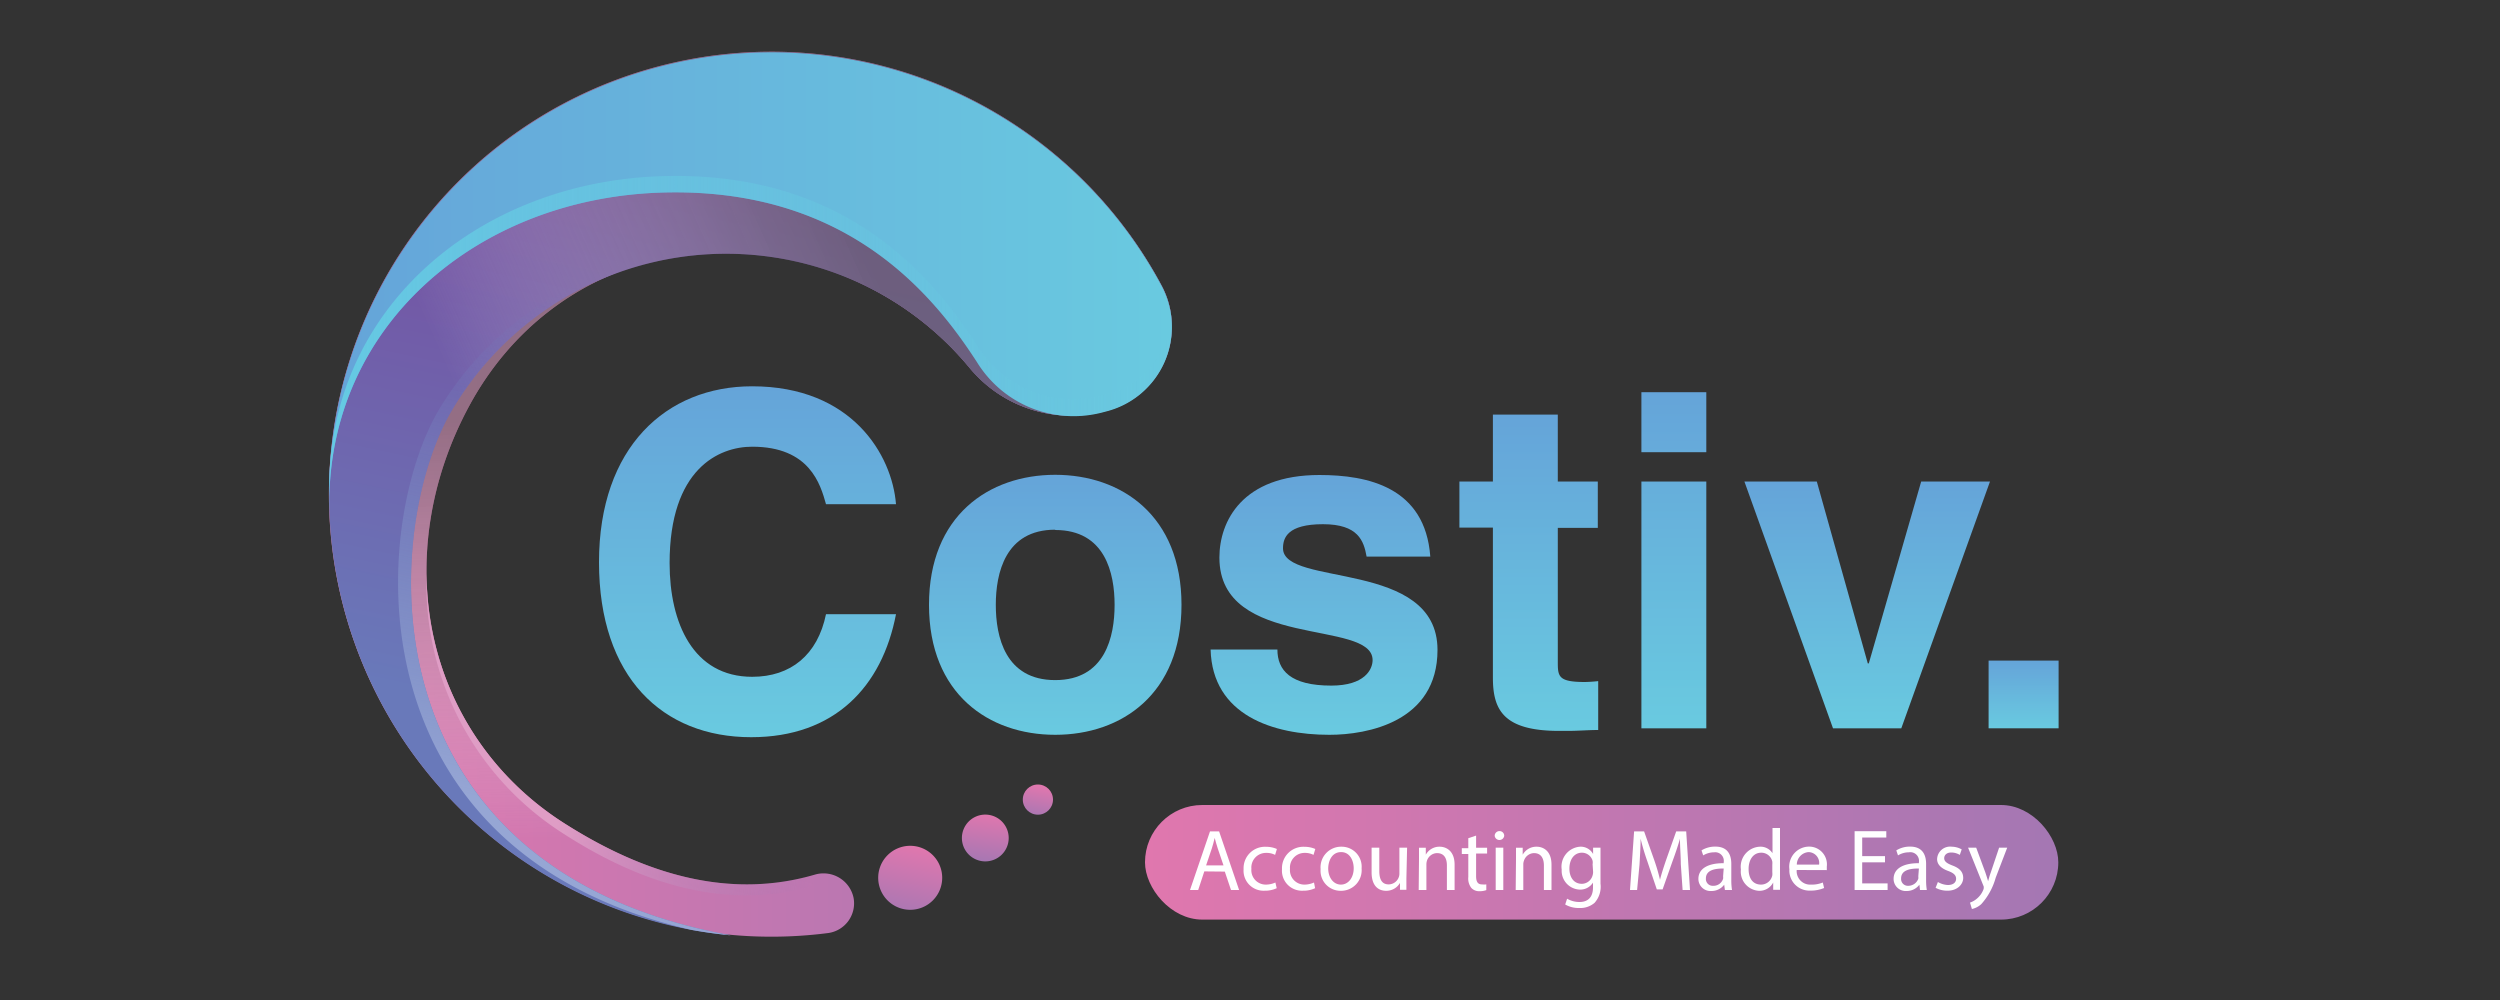 <svg xmlns="http://www.w3.org/2000/svg" xmlns:xlink="http://www.w3.org/1999/xlink" viewBox="0 0 250 100"><rect x="0" y="0" width="250" height="100" fill="#333333" stroke="none"/><defs><style>.cls-1{isolation:isolate;}.cls-2{fill:url(#Degradado_sin_nombre_2);}.cls-3,.cls-5{opacity:0.6;mix-blend-mode:multiply;}.cls-3{fill:url(#Degradado_sin_nombre_8);}.cls-4{fill:url(#Degradado_sin_nombre_9);}.cls-5{fill:url(#Degradado_sin_nombre_8-2);}.cls-6{fill:url(#Degradado_sin_nombre_7);}.cls-7{fill:url(#Degradado_sin_nombre_6);}.cls-8{fill:url(#Degradado_sin_nombre_2-2);}.cls-9{fill:url(#Degradado_sin_nombre_5);}.cls-10{fill:url(#Degradado_sin_nombre_2-3);}.cls-11{fill:url(#Degradado_sin_nombre_2-4);}.cls-12{fill:url(#Degradado_sin_nombre_4);}.cls-13{fill:url(#linear-gradient);}.cls-14{fill:url(#linear-gradient-2);}.cls-15{fill:url(#linear-gradient-3);}.cls-16{fill:url(#linear-gradient-4);}.cls-17{fill:url(#linear-gradient-5);}.cls-18{fill:url(#linear-gradient-6);}.cls-19{fill:url(#linear-gradient-7);}.cls-20{fill:url(#Degradado_sin_nombre_2-5);}.cls-21{fill:#fff;}</style><linearGradient id="Degradado_sin_nombre_2" x1="32.9" y1="49.44" x2="117.2" y2="49.44" gradientUnits="userSpaceOnUse"><stop offset="0" stop-color="#e077ae"/><stop offset="1" stop-color="#a477b3"/></linearGradient><linearGradient id="Degradado_sin_nombre_8" x1="74.96" y1="36.42" x2="75.82" y2="83.43" gradientUnits="userSpaceOnUse"><stop offset="0.11" stop-color="#676767"/><stop offset="0.29" stop-color="#7d7d7d" stop-opacity="0.86"/><stop offset="0.63" stop-color="#b7b7b7" stop-opacity="0.48"/><stop offset="1" stop-color="#fff" stop-opacity="0"/></linearGradient><linearGradient id="Degradado_sin_nombre_9" x1="79.06" y1="20.41" x2="67.43" y2="74.69" gradientUnits="userSpaceOnUse"><stop offset="0" stop-color="#764c9e"/><stop offset="1" stop-color="#6979ba"/></linearGradient><linearGradient id="Degradado_sin_nombre_8-2" x1="97.74" y1="37.12" x2="53.65" y2="56.85" xlink:href="#Degradado_sin_nombre_8"/><linearGradient id="Degradado_sin_nombre_7" x1="32.9" y1="28.1" x2="117.2" y2="28.1" gradientUnits="userSpaceOnUse"><stop offset="0" stop-color="#65a4d9"/><stop offset="1" stop-color="#69cae0"/></linearGradient><linearGradient id="Degradado_sin_nombre_6" x1="32.91" y1="34.29" x2="117.19" y2="34.29" gradientUnits="userSpaceOnUse"><stop offset="0" stop-color="#65cae3"/><stop offset="1" stop-color="#69cae0" stop-opacity="0"/></linearGradient><linearGradient id="Degradado_sin_nombre_2-2" x1="91.71" y1="84.66" x2="90.09" y2="92.02" xlink:href="#Degradado_sin_nombre_2"/><linearGradient id="Degradado_sin_nombre_5" x1="57.04" y1="73.38" x2="83.24" y2="77.33" gradientUnits="userSpaceOnUse"><stop offset="0" stop-color="#df9dc5"/><stop offset="0.99" stop-color="#a477b3" stop-opacity="0"/></linearGradient><linearGradient id="Degradado_sin_nombre_2-3" x1="98.84" y1="81.36" x2="98.2" y2="86.38" xlink:href="#Degradado_sin_nombre_2"/><linearGradient id="Degradado_sin_nombre_2-4" x1="104.05" y1="78.61" x2="103.41" y2="81.93" xlink:href="#Degradado_sin_nombre_2"/><linearGradient id="Degradado_sin_nombre_4" x1="54.64" y1="81.32" x2="66.39" y2="30.77" gradientUnits="userSpaceOnUse"><stop offset="0" stop-color="#96a6d4"/><stop offset="1" stop-color="#6979ba" stop-opacity="0"/></linearGradient><linearGradient id="linear-gradient" x1="74.71" y1="38.63" x2="74.71" y2="73.72" xlink:href="#Degradado_sin_nombre_7"/><linearGradient id="linear-gradient-2" x1="105.52" y1="47.5" x2="105.52" y2="73.48" xlink:href="#Degradado_sin_nombre_7"/><linearGradient id="linear-gradient-3" x1="132.42" y1="47.5" x2="132.42" y2="73.48" xlink:href="#Degradado_sin_nombre_7"/><linearGradient id="linear-gradient-4" x1="152.88" y1="41.46" x2="152.88" y2="73.11" xlink:href="#Degradado_sin_nombre_7"/><linearGradient id="linear-gradient-5" x1="167.39" y1="39.19" x2="167.39" y2="72.83" xlink:href="#Degradado_sin_nombre_7"/><linearGradient id="linear-gradient-6" x1="186.74" y1="48.15" x2="186.74" y2="72.83" xlink:href="#Degradado_sin_nombre_7"/><linearGradient id="linear-gradient-7" x1="202.38" y1="66.06" x2="202.38" y2="72.83" xlink:href="#Degradado_sin_nombre_7"/><linearGradient id="Degradado_sin_nombre_2-5" x1="114.5" y1="86.23" x2="205.82" y2="86.23" xlink:href="#Degradado_sin_nombre_2"/></defs><g class="cls-1"><g id="Layer_8" data-name="Layer 8"><path class="cls-2" d="M81.46,87.47c-8.51,2.48-17,0-25.14-5.21-14.22-9.21-17.33-27-9.4-41.67,8.35-15.45,27-19.77,42-10.73a31.43,31.43,0,0,1,8,6.87,13.15,13.15,0,0,0,13.26,4.47l.42-.11a8.7,8.7,0,0,0,5.55-12.56A44.25,44.25,0,1,0,82.85,93.3a3,3,0,0,0,2.51-3.5h0A3.07,3.07,0,0,0,81.46,87.47Z"/><path class="cls-3" d="M81.46,87.47c-8.51,2.48-17,0-25.14-5.21-14.22-9.21-17.33-27-9.4-41.67,8.35-15.45,27-19.77,42-10.73a31.43,31.43,0,0,1,8,6.87,13.15,13.15,0,0,0,13.26,4.47l.42-.11a8.7,8.7,0,0,0,5.55-12.56A44.25,44.25,0,1,0,82.85,93.3a3,3,0,0,0,2.51-3.5h0A3.07,3.07,0,0,0,81.46,87.47Z"/><path class="cls-4" d="M45.34,40.79A31.84,31.84,0,0,1,88.91,29.86a31.43,31.43,0,0,1,8,6.87,13.15,13.15,0,0,0,13.26,4.47l.42-.11a8.7,8.7,0,0,0,5.55-12.56,44.25,44.25,0,1,0-43.08,65C35.86,86.77,38.24,52.41,45.34,40.79Z"/><path class="cls-5" d="M45.34,40.79A31.84,31.84,0,0,1,88.91,29.86a31.43,31.43,0,0,1,8,6.87,13.15,13.15,0,0,0,13.26,4.47l.42-.11a8.7,8.7,0,0,0,5.55-12.56,44.25,44.25,0,1,0-43.08,65C35.86,86.77,38.24,52.41,45.34,40.79Z"/><path class="cls-6" d="M66.07,19.26c18.42-.59,27.14,10,31.66,17a11.33,11.33,0,0,0,12.45,5l.42-.11a8.71,8.71,0,0,0,5.56-12.56A44.25,44.25,0,0,0,32.93,51C32.58,32.69,47.64,19.86,66.07,19.26Z"/><path class="cls-7" d="M110.6,39.45l-.42.11a11.33,11.33,0,0,1-12.45-5C93.21,27.62,84.49,17,66.07,17.62S32.58,31.05,32.93,49.35c0-.27,0-.53,0-.79,0,.81,0,1.62,0,2.43-.35-18.3,14.71-31.13,33.14-31.73s27.14,10,31.66,17a11.33,11.33,0,0,0,12.45,5l.42-.11a8.7,8.7,0,0,0,6.56-9.27A8.68,8.68,0,0,1,110.6,39.45Z"/><path class="cls-8" d="M94.22,87.78a3.2,3.2,0,1,1-3.2-3.2A3.2,3.2,0,0,1,94.22,87.78Z"/><path class="cls-9" d="M81.46,87.47c-8.51,2.48-17,0-25.14-5.21A29.49,29.49,0,0,1,42.66,57.42,29.54,29.54,0,0,0,56.32,83.35c8.1,5.24,16.63,7.7,25.14,5.21a3.09,3.09,0,0,1,3.9,2.33v0a2.87,2.87,0,0,0,0-1.13A3.07,3.07,0,0,0,81.46,87.47Z"/><path class="cls-10" d="M100.87,83.8a2.34,2.34,0,1,1-2.34-2.34A2.34,2.34,0,0,1,100.87,83.8Z"/><circle class="cls-11" cx="103.79" cy="79.96" r="1.51"/><path class="cls-12" d="M45.34,40.79A32.1,32.1,0,0,1,72,25.36a32.08,32.08,0,0,0-28,15.43C37.13,52.13,34.69,85.15,69.21,93c1.29.23,2.58.41,3.87.53C35.86,86.77,38.24,52.41,45.34,40.79Z"/><path class="cls-13" d="M82.6,50.42c-.56-2-1.63-5.75-7.38-5.75-3.34,0-8.26,2.22-8.26,11.64,0,6,2.36,11.37,8.26,11.37,3.85,0,6.54-2.18,7.38-6.26h7c-1.39,7.24-6.13,12.3-14.48,12.3-8.87,0-15.22-6-15.22-17.5s6.73-17.59,15.31-17.59c10,0,14,6.87,14.39,11.79Z"/><path class="cls-14" d="M105.52,73.48c-6.63,0-12.62-4.08-12.62-13s6-13,12.62-13,12.63,4.08,12.63,13S112.16,73.48,105.52,73.48Zm0-20.51c-5,0-5.94,4.36-5.94,7.52s.93,7.52,5.94,7.52,5.94-4.36,5.94-7.52S110.53,53,105.52,53Z"/><path class="cls-15" d="M136.66,55.66c-.28-1.57-.83-3.24-4.36-3.24s-4,1.34-4,2.41c0,3.9,15.45,1.07,15.45,10.16,0,7.19-7,8.49-10.81,8.49-5.62,0-11.7-1.94-11.88-8.53h6.68c0,2.08,1.3,3.61,5.39,3.61,3.34,0,4.13-1.62,4.13-2.55,0-4.13-15.32-1-15.32-10.25,0-3.62,2.27-8.26,10-8.26,4.83,0,10.58,1.2,11.09,8.16Z"/><path class="cls-16" d="M155.78,48.15h4v4.64h-4V66.2c0,1.44.05,2,2.69,2a12.92,12.92,0,0,0,1.35-.09V73c-1,0-2,.09-3.06.09h-.84c-5.61,0-6.63-2.13-6.63-5.33v-15h-3.35V48.15h3.35V41.46h6.49Z"/><path class="cls-17" d="M170.63,45.22h-6.49v-6h6.49Zm0,2.93V72.83h-6.49V48.15Z"/><path class="cls-18" d="M190.13,72.83H183.3l-8.86-24.68h7.24l5.1,18.19h.1l5.24-18.19H199Z"/><path class="cls-19" d="M205.86,72.83h-7V66.06h7Z"/><rect class="cls-20" x="114.5" y="80.5" width="91.33" height="11.46" rx="5.73"/><path class="cls-21" d="M120.43,87.14,119.82,89H119l2-5.86h.91l2,5.86h-.81l-.62-1.84Zm1.92-.6-.57-1.68c-.13-.39-.22-.73-.31-1.07h0c-.08.35-.18.7-.29,1.06l-.57,1.69Z"/><path class="cls-21" d="M127.67,88.82a2.74,2.74,0,0,1-1.21.25,2,2,0,0,1-2.1-2.15,2.14,2.14,0,0,1,2.26-2.24,2.65,2.65,0,0,1,1.07.22l-.18.59a1.82,1.82,0,0,0-.89-.2,1.46,1.46,0,0,0-1.48,1.59,1.44,1.44,0,0,0,1.46,1.58,2.29,2.29,0,0,0,.94-.21Z"/><path class="cls-21" d="M131.51,88.82a2.74,2.74,0,0,1-1.21.25,2,2,0,0,1-2.1-2.15,2.14,2.14,0,0,1,2.26-2.24,2.65,2.65,0,0,1,1.07.22l-.18.59a1.82,1.82,0,0,0-.89-.2A1.46,1.46,0,0,0,129,86.88a1.44,1.44,0,0,0,1.46,1.58,2.29,2.29,0,0,0,.94-.21Z"/><path class="cls-21" d="M136.16,86.84a2.06,2.06,0,0,1-2.1,2.24,2,2,0,0,1-2-2.17,2.06,2.06,0,0,1,2.09-2.24A2,2,0,0,1,136.16,86.84Zm-3.34,0c0,.92.53,1.62,1.27,1.62s1.28-.69,1.28-1.63c0-.72-.35-1.62-1.26-1.62S132.82,86.08,132.82,86.88Z"/><path class="cls-21" d="M140.64,87.83c0,.44,0,.82,0,1.15H140l0-.69h0a1.58,1.58,0,0,1-1.39.79c-.66,0-1.45-.37-1.45-1.85V84.77h.77V87.1c0,.8.24,1.34.94,1.34a1.09,1.09,0,0,0,1-.7,1,1,0,0,0,.07-.39V84.77h.77Z"/><path class="cls-21" d="M141.9,85.91c0-.44,0-.79,0-1.14h.68l0,.7h0a1.55,1.55,0,0,1,1.39-.8c.58,0,1.49.35,1.49,1.8V89h-.77V86.55c0-.68-.25-1.24-1-1.24a1.09,1.09,0,0,0-1,.78,1.3,1.3,0,0,0-.05.36V89h-.77Z"/><path class="cls-21" d="M147.61,83.56v1.21h1.1v.58h-1.1v2.27c0,.52.15.82.58.82a2,2,0,0,0,.44,0l0,.57a1.81,1.81,0,0,1-.67.11,1.06,1.06,0,0,1-.83-.33,1.53,1.53,0,0,1-.3-1.09v-2.3h-.65v-.58h.65v-1Z"/><path class="cls-21" d="M150.42,83.59a.48.48,0,0,1-.95,0,.47.47,0,0,1,.48-.48A.46.46,0,0,1,150.42,83.59ZM149.57,89V84.77h.76V89Z"/><path class="cls-21" d="M151.6,85.91c0-.44,0-.79,0-1.14h.67l0,.7h0a1.56,1.56,0,0,1,1.4-.8c.58,0,1.48.35,1.48,1.8V89h-.76V86.55c0-.68-.26-1.24-1-1.24a1.09,1.09,0,0,0-1,.78,1,1,0,0,0-.06.36V89h-.76Z"/><path class="cls-21" d="M160.05,84.77c0,.3,0,.64,0,1.16v2.44a2.4,2.4,0,0,1-.6,1.92,2.2,2.2,0,0,1-1.53.51,2.69,2.69,0,0,1-1.4-.35l.19-.58a2.44,2.44,0,0,0,1.24.33c.78,0,1.35-.41,1.35-1.47v-.47h0a1.51,1.51,0,0,1-1.34.7,1.88,1.88,0,0,1-1.79-2A2,2,0,0,1,158,84.67a1.41,1.41,0,0,1,1.31.73h0l0-.63Zm-.79,1.66a1,1,0,0,0,0-.35,1.11,1.11,0,0,0-1.07-.81c-.73,0-1.25.62-1.25,1.6,0,.82.42,1.51,1.24,1.51a1.12,1.12,0,0,0,1.06-.78,1.18,1.18,0,0,0,.07-.41Z"/><path class="cls-21" d="M168.08,86.4c0-.81-.09-1.79-.08-2.53h0c-.2.69-.44,1.42-.74,2.23l-1,2.84h-.58l-.94-2.79a23.35,23.35,0,0,1-.68-2.28h0c0,.74-.06,1.72-.11,2.6L163.71,89H163l.41-5.86h1l1,2.83a19.19,19.19,0,0,1,.59,2h0c.15-.59.36-1.24.62-2l1-2.83h1L169,89h-.74Z"/><path class="cls-21" d="M172.49,89l-.07-.53h0a1.58,1.58,0,0,1-1.29.63,1.21,1.21,0,0,1-1.29-1.21c0-1,.91-1.58,2.53-1.57v-.09a.86.86,0,0,0-.95-1,2.14,2.14,0,0,0-1.1.31l-.17-.5a2.58,2.58,0,0,1,1.38-.38c1.29,0,1.6.88,1.6,1.73V88a6.16,6.16,0,0,0,.07,1Zm-.12-2.15c-.83,0-1.78.13-1.78,1a.68.68,0,0,0,.72.73,1,1,0,0,0,1-.71.93.93,0,0,0,0-.24Z"/><path class="cls-21" d="M178,82.8v5.09c0,.38,0,.8,0,1.09h-.68l0-.73h0a1.54,1.54,0,0,1-1.43.83,1.92,1.92,0,0,1-1.8-2.14,2,2,0,0,1,1.89-2.27,1.42,1.42,0,0,1,1.27.65h0V82.8Zm-.77,3.68a1.82,1.82,0,0,0,0-.32,1.12,1.12,0,0,0-1.11-.89c-.79,0-1.26.7-1.26,1.63s.42,1.56,1.25,1.56a1.15,1.15,0,0,0,1.12-.92,1.61,1.61,0,0,0,0-.33Z"/><path class="cls-21" d="M179.67,87a1.35,1.35,0,0,0,1.44,1.46,2.84,2.84,0,0,0,1.17-.21l.13.55a3.44,3.44,0,0,1-1.4.26,2,2,0,0,1-2.07-2.13,2,2,0,0,1,2-2.27,1.78,1.78,0,0,1,1.74,2c0,.15,0,.28,0,.35Zm2.24-.54a1.09,1.09,0,0,0-1.06-1.25,1.27,1.27,0,0,0-1.17,1.25Z"/><path class="cls-21" d="M188.5,86.23h-2.28v2.11h2.54V89h-3.3V83.12h3.17v.63h-2.41v1.86h2.28Z"/><path class="cls-21" d="M192,89l-.06-.53h0a1.58,1.58,0,0,1-1.29.63,1.21,1.21,0,0,1-1.29-1.21c0-1,.91-1.58,2.53-1.57v-.09a.87.87,0,0,0-1-1,2.1,2.1,0,0,0-1.09.31l-.17-.5a2.55,2.55,0,0,1,1.38-.38c1.28,0,1.6.88,1.6,1.73V88a6.16,6.16,0,0,0,.07,1Zm-.11-2.15c-.84,0-1.78.13-1.78,1a.68.68,0,0,0,.72.73,1.06,1.06,0,0,0,1-.71.93.93,0,0,0,0-.24Z"/><path class="cls-21" d="M193.79,88.2a2.11,2.11,0,0,0,1,.3c.56,0,.82-.28.82-.62s-.22-.57-.78-.78c-.76-.27-1.12-.69-1.12-1.19a1.3,1.3,0,0,1,1.46-1.24,2.07,2.07,0,0,1,1,.27l-.19.55a1.67,1.67,0,0,0-.86-.24c-.45,0-.7.26-.7.57s.25.51.8.72c.73.27,1.1.64,1.1,1.26s-.57,1.27-1.57,1.27a2.46,2.46,0,0,1-1.19-.29Z"/><path class="cls-21" d="M197.62,84.77l.92,2.49c.09.27.2.61.27.86h0c.07-.25.16-.58.27-.88l.83-2.47h.81l-1.15,3a6.57,6.57,0,0,1-1.44,2.64,2,2,0,0,1-.94.49l-.19-.64a2.12,2.12,0,0,0,.67-.38,2.22,2.22,0,0,0,.64-.85.74.74,0,0,0,.06-.18.8.8,0,0,0,0-.2l-1.56-3.88Z"/></g></g></svg>